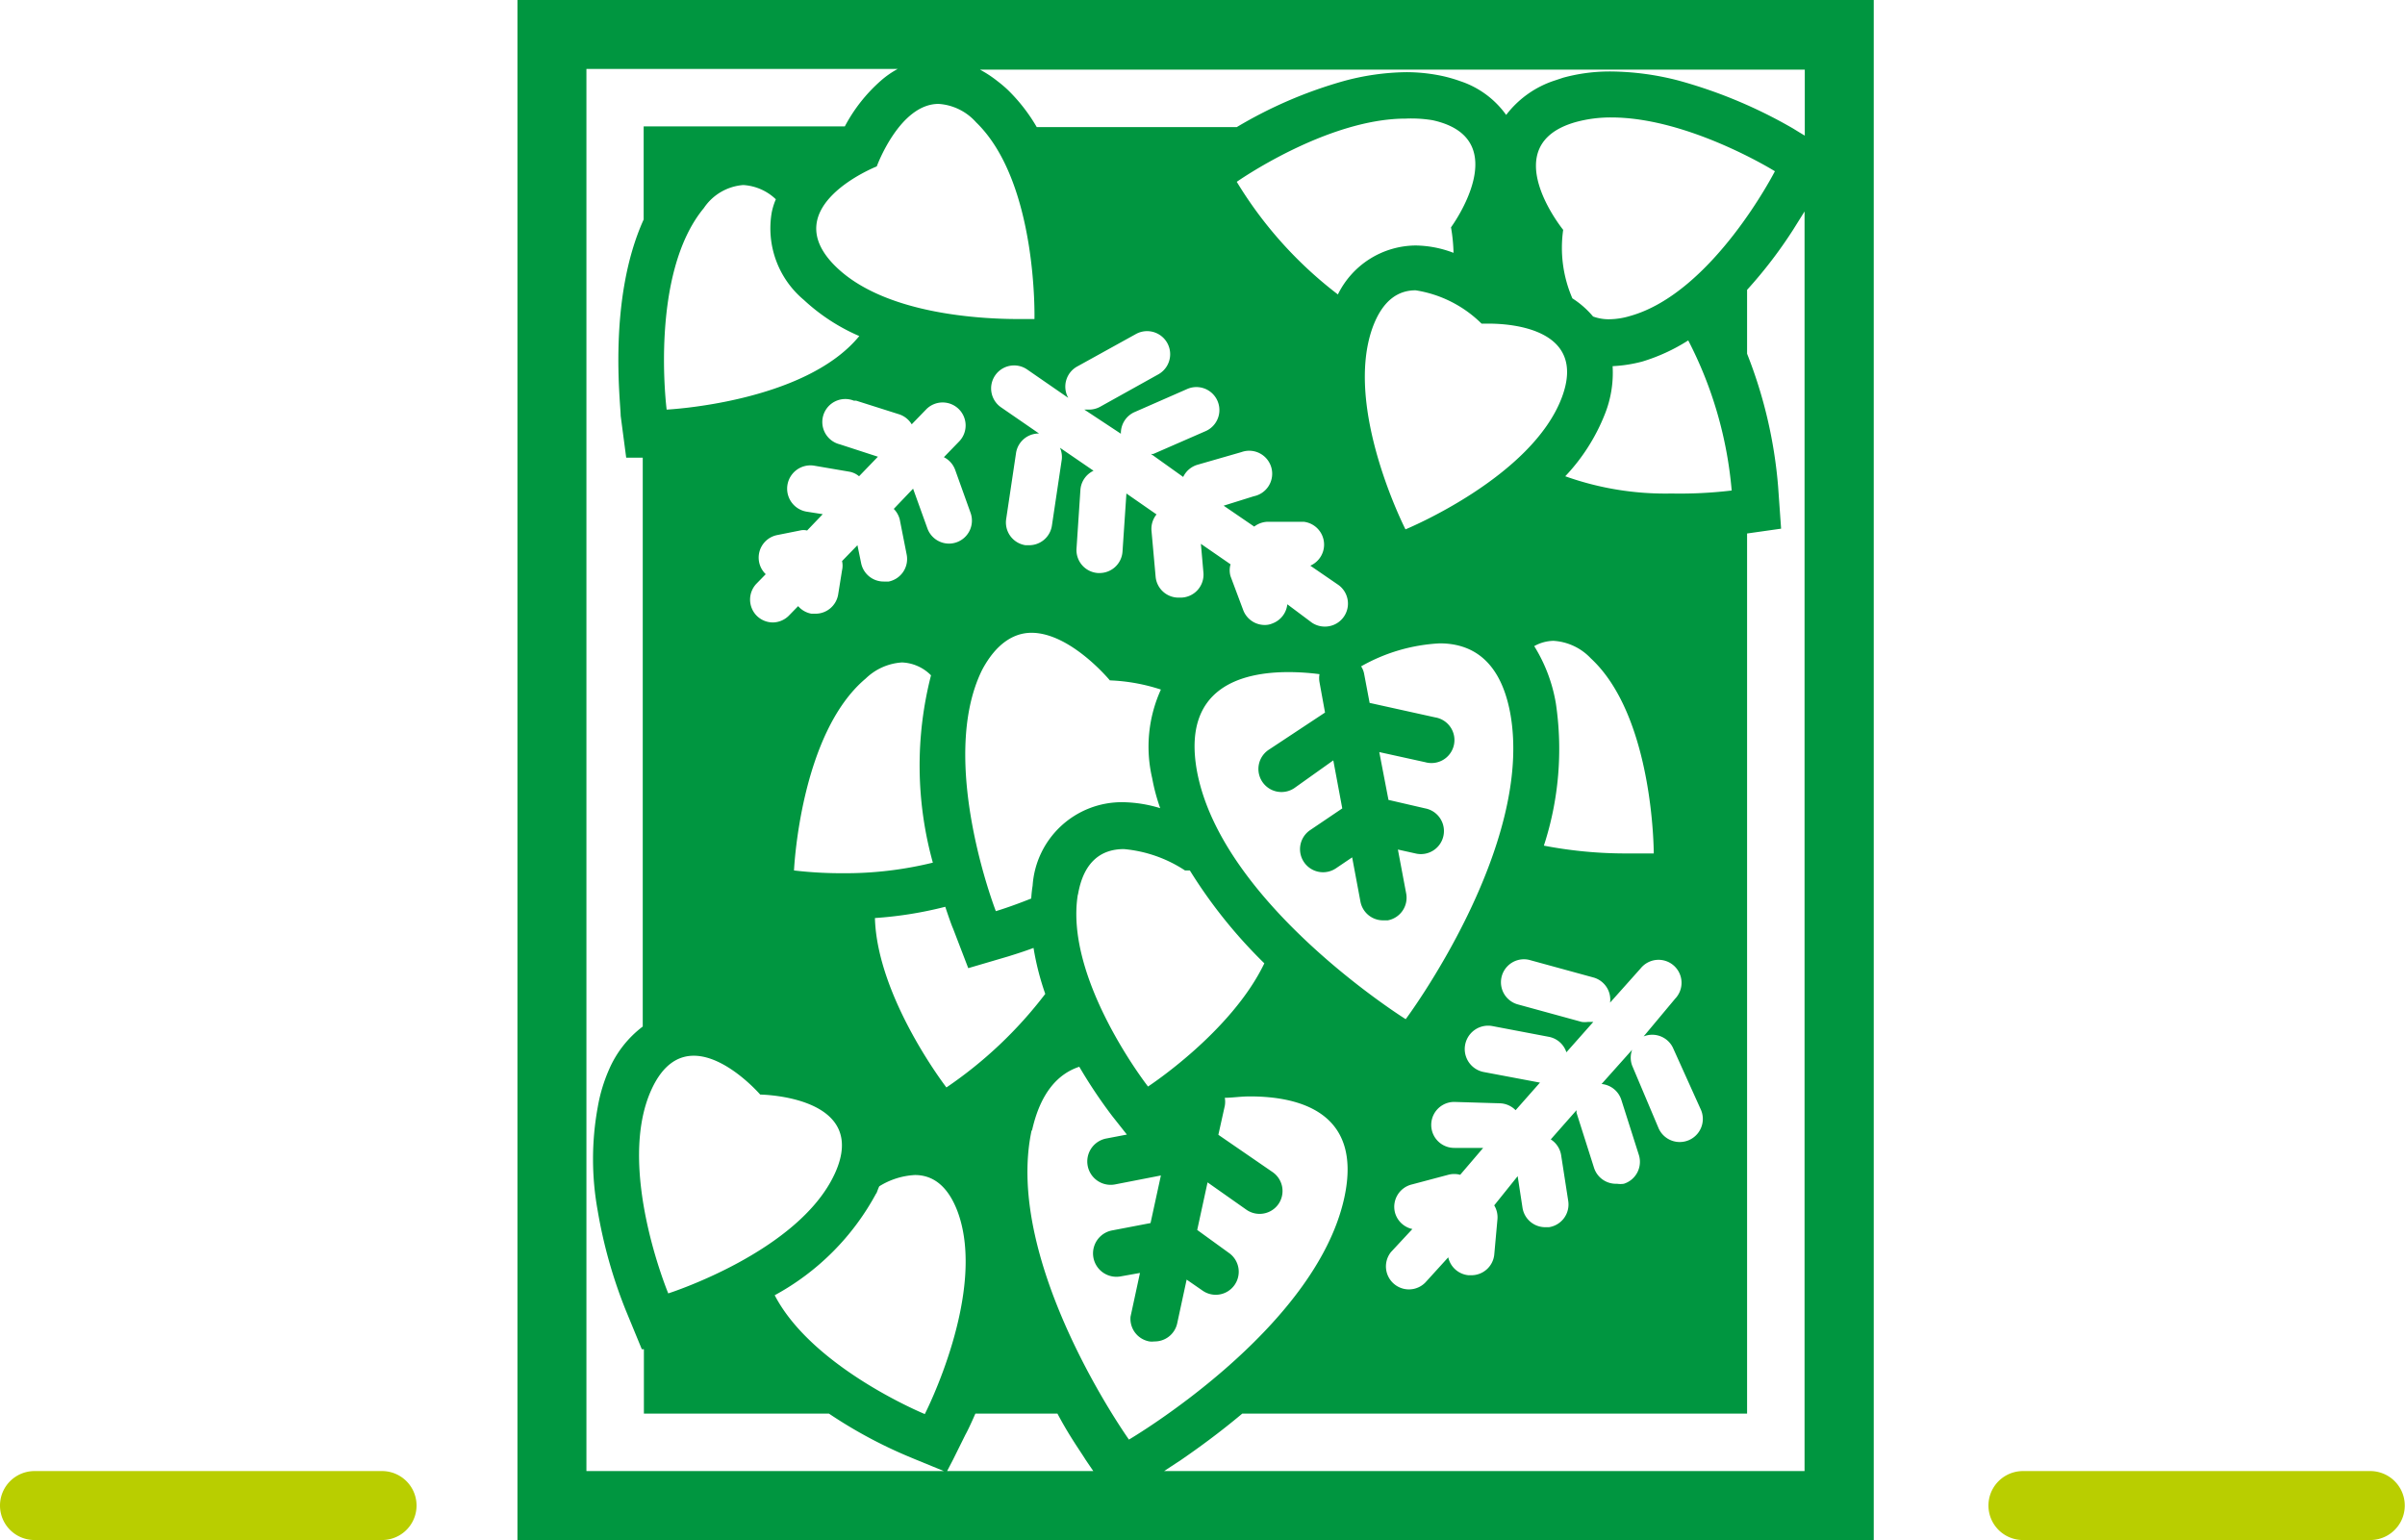 <svg xmlns="http://www.w3.org/2000/svg" viewBox="0 0 104.62 67"><defs><style>.cls-1{fill:none;}.cls-2{fill:#b9ce00;}.cls-3{fill:#009640;}</style></defs><g id="Vrstva_2" data-name="Vrstva 2"><g id="IKONY"><path class="cls-1" d="M47.57,64l-.15-.22-.19-.28H41.46l-.26.5Z"/><path class="cls-1" d="M43.39,3.5h15a10.83,10.83,0,0,1,2.72-.39h0a7.54,7.54,0,0,1,1.6.17,6.3,6.3,0,0,1,.76.22h4.15L68,3.38a7.69,7.69,0,0,1,2.08-.27h0A12.11,12.11,0,0,1,73,3.5h5V5.59l.25.16.25.15V3H42.63A5,5,0,0,1,43.39,3.5Z"/><path class="cls-1" d="M78,10V63.5H51.4l-.76.5H78.51V9.23Z"/><path class="cls-1" d="M39.84,63.5H26V52.67a12.54,12.54,0,0,1,0-4.49V3.5H38.33a4,4,0,0,1,.72-.5H25.51V64H41.06Z"/><path class="cls-2" d="M16.62,64H1.5a1.5,1.5,0,0,0,0,3H16.62a1.5,1.5,0,1,0,0-3Z"/><path class="cls-3" d="M22.51,67h59V0h-59ZM48.76,18.87a1,1,0,0,1,.59-.94l2.28-1a1,1,0,1,1,.83,1.82l-2.29,1s-.06,0-.1,0l1.4,1a1,1,0,0,1,.62-.53L54,19.67a1,1,0,1,1,.54,1.92L53.23,22l1.33.91a1,1,0,0,1,.59-.21h1.56A1,1,0,0,1,57,24.61l1.21.83a1,1,0,0,1-.57,1.82,1,1,0,0,1-.57-.17L56,26.29a1,1,0,0,1-.64.83.84.84,0,0,1-.35.07,1,1,0,0,1-.93-.65l-.55-1.47a.93.93,0,0,1,0-.52l-1.29-.89.11,1.25A1,1,0,0,1,51.36,26h-.09a1,1,0,0,1-1-.92l-.18-2a1,1,0,0,1,.22-.7L49,21.47,48.83,24a1,1,0,0,1-1,.93h-.07a1,1,0,0,1-.93-1.07L47,21.3a1,1,0,0,1,.57-.82l-1.46-1a1,1,0,0,1,.08.5l-.43,2.88a1,1,0,0,1-1,.86h-.15a1,1,0,0,1-.84-1.14l.43-2.88a1,1,0,0,1,1-.84l-1.64-1.13a1,1,0,1,1,1.13-1.65l1.78,1.23s0,0,0,0a1,1,0,0,1,.38-1.36l2.55-1.41a1,1,0,1,1,1,1.74l-2.55,1.42a1,1,0,0,1-.48.12l-.2,0ZM69.67,47.16a1,1,0,0,1,.86.69l.76,2.39a1,1,0,0,1-.65,1.26,1,1,0,0,1-.3,0,1,1,0,0,1-1-.7l-.76-2.39s0-.07,0-.11l-1.12,1.27a1,1,0,0,1,.45.68l.31,2a1,1,0,0,1-.84,1.14h-.15a1,1,0,0,1-1-.85l-.21-1.37L65,52.44a1,1,0,0,1,.14.61L65,54.6a1,1,0,0,1-1,.88h-.12A1,1,0,0,1,63,54.7l-1,1.1a1,1,0,0,1-1.49-1.33l.93-1a1,1,0,0,1-.76-.73,1,1,0,0,1,.74-1.21L63,51.11a1,1,0,0,1,.52,0l1-1.17-1.26,0a1,1,0,0,1,0-2h0l2,.06a1,1,0,0,1,.67.3l1.06-1.2-2.44-.46a1,1,0,0,1,.37-2l2.47.47a1,1,0,0,1,.75.67l1.17-1.32-.24,0a1.09,1.09,0,0,1-.26,0l-2.81-.77a1,1,0,0,1,.52-1.93l2.81.77a1,1,0,0,1,.71,1.09l1.33-1.49a1,1,0,1,1,1.5,1.32L71.5,45.09l0,0a1,1,0,0,1,1.3.55L74,48.3a1,1,0,0,1-1.86.76L71,46.36a1,1,0,0,1,0-.69ZM40.83,4.52a2.39,2.39,0,0,1,1.63.8C45.15,7.92,45,13.88,45,13.88h-.7c-1.65,0-5.81-.21-7.93-2.27C33.68,9,38.14,7.24,38.14,7.24S39.13,4.52,40.83,4.52ZM30.62,9.05a2.27,2.27,0,0,1,1.71-1,2.24,2.24,0,0,1,1.42.62,2.79,2.79,0,0,0-.18.58,4.06,4.06,0,0,0,1.4,3.8,8.42,8.42,0,0,0,2.41,1.57v0C35,17.53,29,17.82,29,17.82S28.24,11.92,30.62,9.05Zm6.62,8.38,1.89.6a1,1,0,0,1,.53.43l.64-.66a1,1,0,0,1,1.41,0,1,1,0,0,1,0,1.42l-.65.67a1,1,0,0,1,.49.55l.67,1.87a1,1,0,0,1-.6,1.28,1,1,0,0,1-.34.06,1,1,0,0,1-.94-.67l-.62-1.72-.84.88a1,1,0,0,1,.26.46l.3,1.52a1,1,0,0,1-.78,1.18l-.2,0a1,1,0,0,1-1-.8l-.16-.78-.67.69a.9.9,0,0,1,0,.4l-.17,1.06a1,1,0,0,1-1,.83h-.16a1,1,0,0,1-.58-.33l-.39.4a1,1,0,0,1-.72.31,1,1,0,0,1-.69-.29,1,1,0,0,1,0-1.41l.39-.4a1,1,0,0,1,.49-1.7l1-.2a.65.65,0,0,1,.31,0l.68-.71-.7-.11a1,1,0,0,1,.33-2l1.52.26a.9.9,0,0,1,.43.2l.82-.85-1.66-.54a1,1,0,1,1,.61-1.9ZM62.32,5.23c3.65.8.8,4.66.8,4.66A7.42,7.42,0,0,1,63.23,11a4.75,4.75,0,0,0-1.65-.32h0a3.8,3.8,0,0,0-3.38,2.13,17.7,17.7,0,0,1-4.4-4.9s3.91-2.75,7.35-2.75A5.66,5.66,0,0,1,62.32,5.23Zm6.23.08a5.73,5.73,0,0,1,1.55-.2c3.35,0,7.11,2.34,7.11,2.34s-2.71,5.3-6.31,6.3a3.26,3.26,0,0,1-.91.14,2,2,0,0,1-.69-.12,3.93,3.93,0,0,0-.9-.79A5.53,5.53,0,0,1,68,10S65,6.31,68.55,5.31ZM44.87,27.53c1.7,0,3.41,2.07,3.41,2.07A8.08,8.08,0,0,1,50.5,30a6,6,0,0,0-.38,3.85,8.43,8.43,0,0,0,.35,1.31,5.79,5.79,0,0,0-1.63-.26h0a3.89,3.89,0,0,0-3.92,3.63,5.32,5.32,0,0,0-.06.56c-.92.37-1.54.55-1.54.55s-2.54-6.54-.6-10.49C43.33,28,44.1,27.53,44.87,27.53Zm11.18,1.71a10.51,10.51,0,0,1,1.35.09,1,1,0,0,0,0,.35L57.64,31l-2.45,1.62a1,1,0,1,0,1.11,1.67L58,33.08l.39,2.09L57,36.11a1,1,0,0,0,1.11,1.67l.71-.48.36,1.92a1,1,0,0,0,1,.82l.19,0a1,1,0,0,0,.8-1.17l-.36-1.91.81.18A1,1,0,1,0,62,35.17L60.4,34.8,60,32.72l2,.44a1,1,0,1,0,.43-1.95l-2.85-.63-.24-1.27a.9.9,0,0,0-.13-.32,7.7,7.7,0,0,1,3.42-1c1.36,0,2.62.7,3.06,3,1.09,5.81-4.54,13.35-4.54,13.35s-8-5-9.08-10.79C51.41,29.92,54,29.24,56.05,29.24Zm11.63,1.35a6.87,6.87,0,0,0-.94-2.48,1.76,1.76,0,0,1,.84-.23,2.43,2.43,0,0,1,1.62.76c2.75,2.54,2.74,8.49,2.74,8.49s-.47,0-1.2,0a18.84,18.84,0,0,1-3.58-.34A13.55,13.55,0,0,0,67.68,30.59Zm-27.1,6.94a15.94,15.94,0,0,1-3.9.46,17.73,17.73,0,0,1-2.14-.12s.26-5.95,3.12-8.35a2.49,2.49,0,0,1,1.58-.7,1.88,1.88,0,0,1,1.26.56A15.79,15.79,0,0,0,40.58,37.53Zm-2.52,2.41a16.92,16.92,0,0,0,3.06-.49c.16.48.28.82.34.95l.66,1.72,1.77-.52c.15-.05.53-.16,1.07-.36a11.75,11.75,0,0,0,.51,2,18.36,18.36,0,0,1-4.3,4.07S38.16,43.41,38.06,39.94Zm8.83-1c.25-1.51,1.07-2,2-2a5.77,5.77,0,0,1,2.66.93l.21,0A21.49,21.49,0,0,0,55,41.91c-1.44,3-5.06,5.36-5.06,5.36S46.28,42.58,46.89,38.9Zm-2,10.26c.37-1.68,1.15-2.49,2.06-2.79a21.59,21.59,0,0,0,1.43,2.14l.64.81-.89.17a1,1,0,0,0,.37,2l2-.39-.45,2.07-1.67.32a1,1,0,1,0,.37,2l.84-.15-.41,1.9A1,1,0,0,0,50,58.36a.76.76,0,0,0,.21,0,1,1,0,0,0,1-.79l.41-1.9.68.47a1,1,0,0,0,.58.19,1,1,0,0,0,.82-.42,1,1,0,0,0-.24-1.4l-1.38-1,.45-2.07,1.69,1.19a1,1,0,0,0,.58.18,1,1,0,0,0,.81-.42,1,1,0,0,0-.24-1.39L53,49.37l.28-1.26a1,1,0,0,0,0-.35c.32,0,.69-.06,1.09-.06,2.1,0,4.92.66,4.11,4.4-1.25,5.77-9.37,10.53-9.37,10.53S43.63,54.94,44.88,49.16ZM59.72,14.22c.45-1.2,1.14-1.59,1.86-1.59a5.22,5.22,0,0,1,2.87,1.45h.32c1,0,4.27.24,3.18,3.19-1.3,3.5-6.81,5.76-6.81,5.76S58.43,17.73,59.72,14.22Zm13,7.25a12.94,12.94,0,0,1-4.63-.75A8.42,8.42,0,0,0,69.82,18a4.85,4.85,0,0,0,.33-2.07,6.14,6.14,0,0,0,1.29-.2,8.07,8.07,0,0,0,2-.92,17.41,17.41,0,0,1,1.89,6.53A19,19,0,0,1,72.69,21.47ZM30.18,45.93c1.43,0,2.89,1.69,2.89,1.69s4.81.05,3.24,3.45-7.24,5.2-7.24,5.2-2.29-5.5-.72-8.89C28.85,46.3,29.51,45.93,30.18,45.93Zm7.94,6c.05-.12.08-.22.13-.32a3.25,3.25,0,0,1,1.55-.49c.72,0,1.41.4,1.86,1.6,1.29,3.5-1.43,8.8-1.43,8.8s-4.88-2-6.53-5.17A10.94,10.94,0,0,0,38.12,51.91ZM42,62.41c.07-.12.23-.45.43-.91H46c.53,1,1,1.64,1.22,2l.19.28.15.22H41.2l.26-.5ZM50.64,64l.76-.5c.71-.49,1.64-1.16,2.64-2H76V23.21L77.48,23l-.13-1.83A20.12,20.12,0,0,0,76,15.39V12.61A19.75,19.75,0,0,0,78,10l.5-.8V64ZM78.51,5.9l-.25-.15L78,5.59A21,21,0,0,0,73,3.5a12.11,12.11,0,0,0-2.88-.39h0A7.69,7.69,0,0,0,68,3.38l-.36.12A4.35,4.35,0,0,0,65.52,5a4,4,0,0,0-2-1.47,6.3,6.3,0,0,0-.76-.22,7.54,7.54,0,0,0-1.6-.17h0a10.83,10.83,0,0,0-2.72.39,19.22,19.22,0,0,0-4.64,2H45.1a7.55,7.55,0,0,0-1.25-1.61,5.3,5.3,0,0,0-.46-.39,5,5,0,0,0-.76-.5H78.51ZM25.51,3H39.05a4,4,0,0,0-.72.5,7,7,0,0,0-1.58,2H28V9.55c-1.57,3.46-1,8-1,8.54l.24,1.82.72,0V44.66a4.67,4.67,0,0,0-1.47,1.88A7,7,0,0,0,26,48.18a12.54,12.54,0,0,0,0,4.49A21,21,0,0,0,27.22,57l.7,1.7.09,0V61.5h8.05a20.24,20.24,0,0,0,3.42,1.85l.36.15,1.22.5H25.51Z"/><path class="cls-2" d="M103.12,64H88a1.5,1.5,0,1,0,0,3h15.11a1.5,1.5,0,0,0,0-3Z"/></g></g></svg>